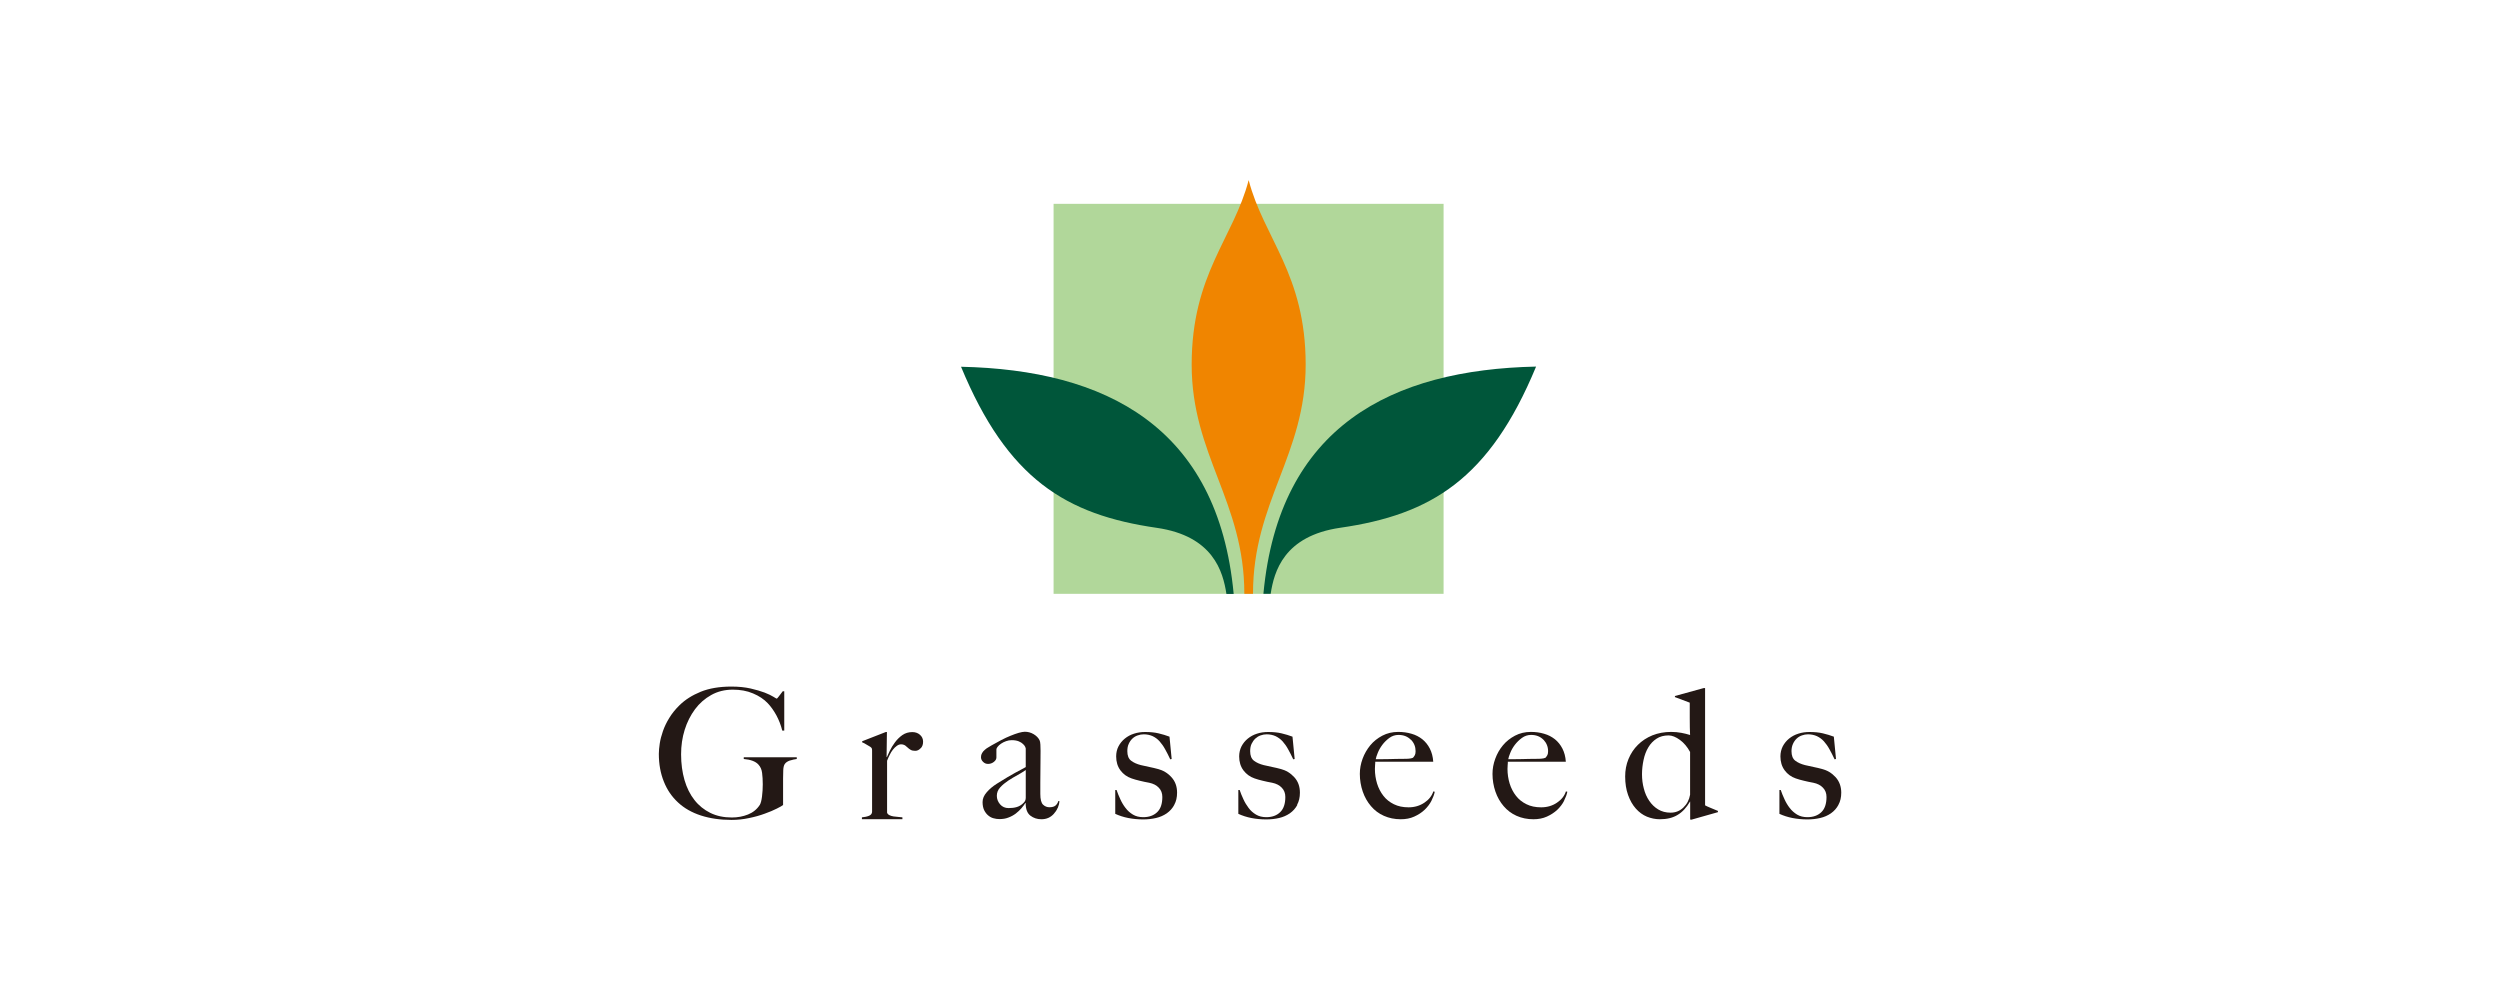 <?xml version="1.0" encoding="UTF-8"?>
<svg id="_レイヤー_1" data-name="レイヤー_1" xmlns="http://www.w3.org/2000/svg" viewBox="0 0 300 120">
  <defs>
    <style>
      .cls-1 {
        fill: #f08500;
      }

      .cls-2 {
        fill: #b1d79a;
      }

      .cls-3 {
        fill: #231815;
      }

      .cls-4 {
        fill: #fff;
      }

      .cls-5 {
        fill: #00563a;
      }
    </style>
  </defs>
  <rect class="cls-4" width="300" height="120"/>
  <g>
    <g>
      <rect class="cls-2" x="126.43" y="24.46" width="46.8" height="46.8"/>
      <g>
        <path class="cls-1" d="M150.36,71.26c0-11.09,6.32-16.64,6.32-27.51s-5.03-15.16-6.84-22.14c-1.81,6.98-6.84,11.27-6.84,22.14s6.32,16.42,6.32,27.51h1.05Z"/>
        <path class="cls-5" d="M115.32,44c5.59,13.51,12.61,17.77,23.49,19.34,6.78.98,7.95,5.26,8.36,7.93h.87c-1.88-20.12-15.42-26.89-32.72-27.26ZM151.61,71.26h.87c.41-2.67,1.58-6.95,8.36-7.93,10.88-1.57,17.9-5.83,23.49-19.34-17.3.37-30.84,7.14-32.72,27.26Z"/>
      </g>
    </g>
    <g>
      <path class="cls-3" d="M94.79,91.26c-.29.1-.5.24-.63.44-.1.16-.16.41-.17.74-.01.33-.02.66-.02,1v3.16c-.1.09-.35.23-.75.43-.4.2-.88.41-1.45.61-.57.21-1.2.39-1.9.53-.69.15-1.39.22-2.08.22-1.37,0-2.6-.18-3.68-.53-1.08-.35-2-.87-2.74-1.56-.75-.69-1.32-1.52-1.71-2.51-.4-.99-.6-2.1-.6-3.32,0-.36.04-.78.11-1.25.07-.47.2-.96.38-1.48.18-.52.43-1.05.76-1.58.32-.53.73-1.04,1.22-1.52.69-.68,1.55-1.22,2.56-1.63,1.01-.41,2.24-.62,3.68-.62.87,0,1.63.08,2.3.23.66.15,1.22.32,1.68.49.46.18.81.35,1.05.5.24.15.38.23.41.23.03,0,.11-.09.24-.26.13-.17.29-.38.48-.63h.18v4.72h-.24c-.16-.65-.4-1.26-.71-1.84-.32-.58-.66-1.05-1.02-1.43-.46-.49-1.06-.89-1.78-1.19-.72-.31-1.53-.45-2.43-.45-.95,0-1.81.21-2.58.64-.77.43-1.42,1-1.95,1.71-.53.72-.95,1.54-1.24,2.47-.29.93-.43,1.91-.43,2.94,0,1.13.14,2.15.41,3.09.27.93.67,1.73,1.19,2.39.52.67,1.16,1.18,1.91,1.55.75.37,1.61.55,2.58.55.69,0,1.34-.12,1.94-.36.6-.24,1.07-.62,1.42-1.16.11-.19.2-.52.26-1,.06-.48.09-.97.09-1.47s-.03-.96-.08-1.36c-.05-.41-.2-.74-.44-1-.33-.37-.92-.6-1.76-.67v-.21h6.36v.21c-.25.03-.51.09-.8.18Z"/>
      <path class="cls-3" d="M110.48,89.78c-.19.21-.4.32-.65.32-.23,0-.42-.04-.55-.12-.14-.08-.26-.17-.36-.27-.1-.1-.21-.19-.32-.27-.12-.07-.28-.12-.48-.12-.17,0-.34.06-.51.19-.17.12-.32.27-.47.46-.14.19-.28.4-.39.64-.12.24-.22.47-.3.68v6.23c.04.13.14.23.28.3.14.07.3.12.49.15.18.03.37.05.56.06.19.01.36.03.51.05v.22h-4.86v-.22c.33-.03.62-.09.86-.19.24-.1.36-.27.36-.5v-7.31c0-.12-.01-.2-.03-.26-.02-.06-.08-.13-.18-.2-.13-.07-.28-.16-.46-.27-.17-.12-.35-.2-.52-.27v-.13l2.84-1.11h.13l-.04,3.01h.04c.07-.17.19-.43.35-.76.16-.33.36-.67.61-1,.25-.34.54-.63.89-.88.35-.24.74-.36,1.19-.36.36,0,.67.1.92.32.25.22.38.49.38.83s-.09.58-.28.79Z"/>
      <path class="cls-3" d="M126.91,96.97c-.11.26-.27.49-.46.7-.19.21-.41.37-.66.48-.25.11-.53.16-.83.16-.49,0-.93-.14-1.31-.43-.38-.29-.57-.79-.57-1.51l-.03-.02c-.12.19-.27.4-.47.63-.19.23-.43.44-.69.65-.27.2-.56.36-.89.48-.33.13-.68.18-1.07.18-.23,0-.47-.03-.71-.1-.24-.06-.45-.18-.65-.35-.2-.17-.35-.38-.48-.64-.12-.26-.18-.58-.18-.95,0-.41.16-.79.49-1.17.32-.38.73-.72,1.2-1.02.48-.3.9-.56,1.27-.78.37-.22.69-.4.96-.55.28-.15.52-.28.73-.39.21-.11.39-.2.53-.29v-2.23s-.02-.1-.07-.21c-.05-.11-.14-.22-.26-.33-.12-.12-.29-.23-.51-.32-.22-.09-.5-.14-.84-.14-.23,0-.46.04-.68.12-.23.08-.42.18-.6.3-.18.12-.31.24-.41.37-.1.12-.15.23-.15.32v.97c0,.2-.11.38-.32.54-.21.16-.44.23-.68.23s-.43-.08-.6-.25c-.17-.16-.25-.35-.25-.57,0-.18.04-.33.13-.48.09-.15.19-.28.33-.39.13-.12.27-.22.42-.3.15-.09.29-.17.4-.24.38-.22.76-.43,1.15-.63.39-.2.76-.38,1.12-.52.36-.15.68-.26.98-.35.3-.08.54-.13.73-.13.37,0,.72.09,1.06.29.33.2.57.44.71.73.05.1.09.28.1.53.01.25.02.5.02.74,0,.52,0,.99-.01,1.41,0,.42-.01.82-.01,1.21s0,.79-.01,1.2c0,.41,0,.86,0,1.35,0,.65.11,1.08.33,1.29.22.21.48.31.76.31.33,0,.58-.07.74-.21.16-.14.27-.32.33-.53h.13c-.01.28-.08.54-.19.8ZM123.09,92.4c-.26.19-.58.38-.97.6-.39.21-.77.44-1.14.68-.37.25-.69.51-.96.81-.27.29-.4.63-.4,1.01s.13.71.39,1.02c.26.3.6.45,1.02.45.38,0,.71-.04,1-.13.29-.09.56-.25.8-.5.17-.16.26-.36.26-.61v-3.33Z"/>
      <path class="cls-3" d="M140.91,96.59c-.22.41-.52.74-.9,1.01-.38.26-.81.45-1.29.56-.48.11-.99.17-1.53.17-.63,0-1.24-.06-1.8-.17-.56-.11-1.08-.28-1.56-.5v-2.86h.16c.12.35.26.71.44,1.09.17.38.38.74.63,1.06.25.33.54.59.89.8.35.21.76.31,1.24.31.7,0,1.25-.2,1.67-.6.41-.39.62-1,.62-1.82,0-.45-.14-.82-.42-1.11-.28-.3-.67-.5-1.16-.6-.39-.07-.77-.15-1.13-.24-.36-.08-.69-.18-.98-.28-.55-.19-1-.51-1.34-.97-.34-.46-.51-1.02-.51-1.67,0-.44.09-.85.28-1.21.19-.36.44-.67.76-.93.32-.26.68-.46,1.1-.59.42-.14.87-.2,1.34-.2.61,0,1.14.05,1.6.16.46.11.9.24,1.32.4l.26,2.68-.17.04c-.2-.44-.41-.84-.61-1.2-.2-.37-.43-.69-.67-.96-.24-.27-.52-.47-.83-.62-.31-.14-.67-.22-1.07-.22-.25,0-.49.04-.73.13-.24.08-.45.21-.63.38-.18.17-.33.38-.44.63-.12.25-.17.55-.17.88,0,.53.15.92.46,1.15.3.23.69.4,1.15.52.32.07.67.15,1.04.23.38.08.7.15.98.23.65.16,1.21.49,1.66.99.46.5.68,1.12.68,1.86,0,.56-.11,1.05-.34,1.46Z"/>
      <path class="cls-3" d="M155.68,96.59c-.22.41-.52.74-.9,1.01-.38.26-.81.45-1.29.56-.48.11-.99.17-1.53.17-.64,0-1.24-.06-1.8-.17-.56-.11-1.08-.28-1.56-.5v-2.86h.16c.12.35.26.71.44,1.09.17.38.39.74.63,1.06.24.33.54.59.89.8.35.21.76.31,1.24.31.7,0,1.25-.2,1.66-.6.41-.39.62-1,.62-1.82,0-.45-.14-.82-.42-1.11-.28-.3-.67-.5-1.16-.6-.39-.07-.77-.15-1.13-.24-.36-.08-.69-.18-.98-.28-.55-.19-.99-.51-1.34-.97-.34-.46-.51-1.02-.51-1.67,0-.44.1-.85.28-1.21.19-.36.44-.67.76-.93.32-.26.69-.46,1.1-.59.42-.14.87-.2,1.34-.2.61,0,1.14.05,1.6.16.46.11.9.24,1.32.4l.26,2.68-.17.04c-.2-.44-.41-.84-.61-1.2-.2-.37-.43-.69-.67-.96-.25-.27-.53-.47-.84-.62-.31-.14-.67-.22-1.07-.22-.25,0-.49.04-.73.13-.24.08-.44.21-.63.38-.18.17-.33.38-.45.63-.12.25-.17.55-.17.88,0,.53.15.92.46,1.15.3.23.69.4,1.15.52.32.07.66.15,1.04.23.38.08.7.15.98.23.65.16,1.2.49,1.66.99.46.5.68,1.12.68,1.86,0,.56-.11,1.05-.34,1.46Z"/>
      <path class="cls-3" d="M171.78,96.08c-.2.4-.48.76-.82,1.09-.35.33-.76.6-1.25.82-.48.22-1.02.32-1.62.32-.74,0-1.41-.14-2.02-.41-.61-.27-1.13-.66-1.55-1.16-.43-.5-.76-1.08-.99-1.75-.23-.67-.35-1.38-.35-2.13,0-.61.11-1.21.33-1.81.22-.6.53-1.13.92-1.61.4-.48.88-.86,1.45-1.16.57-.3,1.21-.45,1.9-.45.56,0,1.1.07,1.6.22.5.14.93.37,1.3.66.37.3.67.67.9,1.12.23.45.37.97.41,1.58h-6.96c0,.12,0,.25-.02.4-.01.16-.02.31-.02.47,0,.61.09,1.19.26,1.75.17.55.43,1.05.76,1.47.33.43.75.76,1.26,1.01.51.25,1.09.37,1.76.37.72,0,1.35-.19,1.9-.56.54-.36.9-.82,1.07-1.35l.17.04c-.06.32-.19.67-.39,1.07ZM169.3,88.77c-.37-.38-.86-.58-1.48-.58-.41,0-.77.12-1.1.36-.32.24-.61.52-.84.83-.24.32-.42.64-.55.97-.13.32-.21.57-.24.75h.89c.26,0,.52,0,.77-.01.25,0,.52-.01.79-.02.27-.01.58-.01.91-.01.22,0,.42,0,.61-.02.19-.01.36-.05.5-.11.1-.12.18-.22.23-.33.05-.1.08-.25.08-.46,0-.53-.18-.99-.55-1.37Z"/>
      <path class="cls-3" d="M187.7,96.08c-.2.4-.48.76-.82,1.09-.35.33-.77.6-1.25.82-.49.22-1.02.32-1.62.32-.74,0-1.41-.14-2.02-.41-.61-.27-1.12-.66-1.55-1.16-.43-.5-.76-1.08-.99-1.75-.23-.67-.35-1.38-.35-2.13,0-.61.11-1.21.33-1.81.22-.6.52-1.13.92-1.61.4-.48.88-.86,1.45-1.16.57-.3,1.2-.45,1.9-.45.56,0,1.09.07,1.59.22.5.14.93.37,1.3.66.37.3.67.67.9,1.12.23.45.37.97.41,1.58h-6.96c0,.12,0,.25-.02.4-.01.16-.02.31-.02.47,0,.61.09,1.19.26,1.75.17.55.43,1.05.76,1.47.33.43.75.76,1.26,1.01.5.25,1.09.37,1.76.37.72,0,1.36-.19,1.9-.56.54-.36.9-.82,1.07-1.35l.17.04c-.06.32-.19.67-.39,1.07ZM185.21,88.77c-.37-.38-.86-.58-1.48-.58-.4,0-.77.12-1.1.36-.33.24-.61.52-.85.83-.24.32-.42.64-.55.97-.13.32-.21.57-.24.75h.89c.26,0,.52,0,.77-.01.25,0,.52-.01.79-.02.27-.01.58-.01.91-.01.22,0,.42,0,.61-.02.19-.01.35-.05.5-.11.1-.12.18-.22.23-.33.05-.1.08-.25.08-.46,0-.53-.19-.99-.55-1.37Z"/>
      <path class="cls-3" d="M202.95,98.35h-.13v-2.16s-.02,0-.02,0c-.42.72-.91,1.26-1.49,1.6-.57.35-1.28.52-2.13.52-.54,0-1.05-.11-1.55-.31-.5-.21-.94-.53-1.33-.97-.39-.44-.7-.98-.93-1.63-.23-.64-.35-1.38-.35-2.22,0-.75.13-1.45.4-2.1.27-.65.64-1.22,1.13-1.7.48-.48,1.06-.86,1.74-1.14.68-.27,1.43-.41,2.25-.41.44,0,.84.04,1.22.11.38.07.73.16,1.05.26-.01-.21-.02-.51-.03-.89,0-.38-.01-.76-.01-1.15v-1.84l-1.78-.67v-.13l3.45-.95h.17v14.07c.12.07.33.17.65.3.32.13.62.25.89.37v.15l-3.21.91ZM202.8,90.22c-.32-.59-.72-1.07-1.21-1.43-.49-.36-.95-.54-1.36-.54-.56,0-1.05.13-1.44.39-.4.26-.73.6-.99,1.04-.26.43-.45.93-.57,1.5-.12.56-.19,1.14-.19,1.73s.07,1.17.22,1.72c.14.56.36,1.05.65,1.47.29.43.64.77,1.07,1.03.43.26.92.39,1.49.39.59,0,1.1-.2,1.53-.61.43-.41.7-.92.81-1.54v-5.16Z"/>
      <path class="cls-3" d="M220.61,96.59c-.22.41-.52.74-.9,1.01-.38.26-.81.45-1.29.56-.48.11-.99.17-1.53.17-.64,0-1.23-.06-1.8-.17-.56-.11-1.08-.28-1.56-.5v-2.86h.16c.12.35.26.71.44,1.09.17.38.38.74.63,1.06.25.33.55.59.89.8.35.21.76.31,1.24.31.7,0,1.25-.2,1.67-.6.41-.39.62-1,.62-1.82,0-.45-.14-.82-.42-1.11-.28-.3-.67-.5-1.16-.6-.39-.07-.77-.15-1.13-.24-.36-.08-.69-.18-.98-.28-.55-.19-.99-.51-1.33-.97-.34-.46-.51-1.02-.51-1.67,0-.44.1-.85.28-1.21.19-.36.44-.67.76-.93.32-.26.69-.46,1.11-.59.42-.14.87-.2,1.34-.2.61,0,1.14.05,1.6.16.46.11.9.24,1.32.4l.26,2.68-.17.04c-.2-.44-.41-.84-.61-1.2-.2-.37-.43-.69-.67-.96-.25-.27-.52-.47-.84-.62-.31-.14-.67-.22-1.07-.22-.25,0-.49.04-.73.13-.24.08-.45.21-.63.38-.18.17-.33.38-.44.63-.12.25-.18.55-.18.88,0,.53.15.92.46,1.15.3.23.69.4,1.15.52.32.07.67.15,1.04.23.38.08.7.15.98.23.65.16,1.2.49,1.66.99.45.5.68,1.12.68,1.86,0,.56-.11,1.05-.34,1.46Z"/>
    </g>
  </g>
</svg>